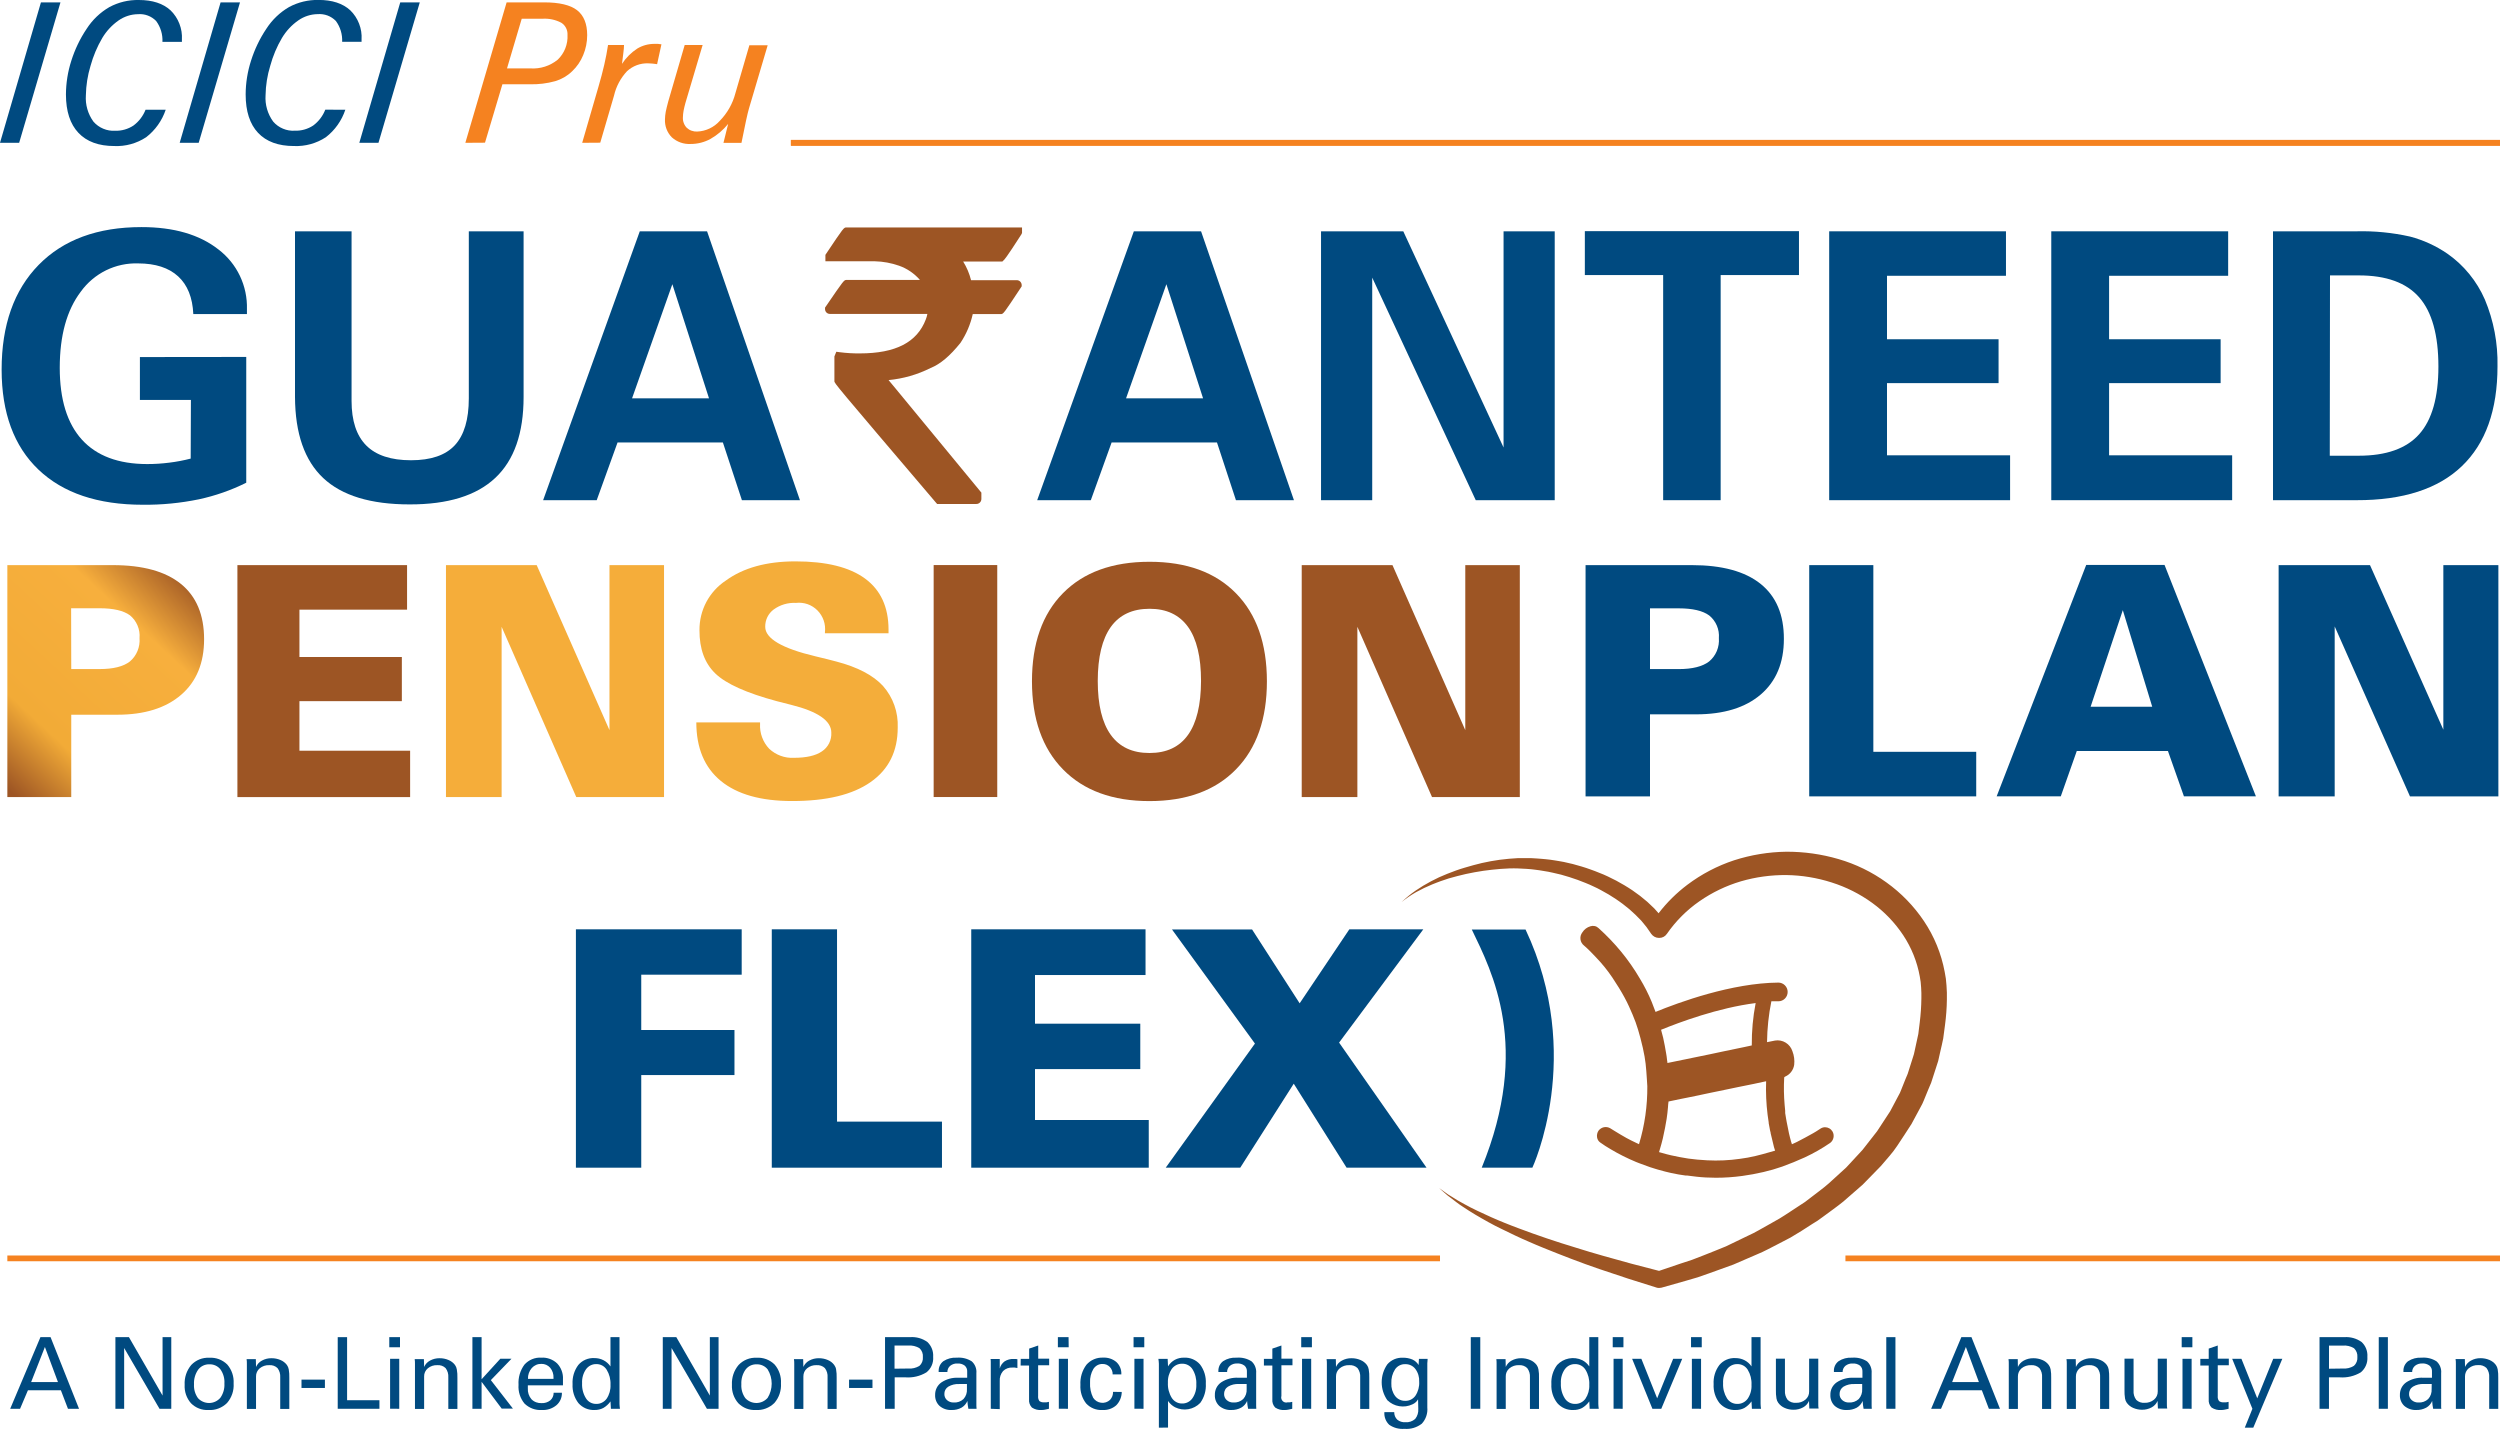 <svg width="80" height="46" viewBox="0 0 80 46" fill="none" xmlns="http://www.w3.org/2000/svg">
<g clip-path="url(#clip0_11341_21211)">
<path d="M80 40.176H59.054V40.36H80V40.176Z" fill="#F58220"/>
<path d="M46.08 40.176H0.235V40.36H46.08V40.176Z" fill="#F58220"/>
<path d="M0 4.57L1.31 0.076H1.935L0.613 4.57H0Z" fill="#004A80"/>
<path d="M5.303 3.511C5.185 3.861 4.967 4.168 4.676 4.392C4.374 4.59 4.017 4.689 3.657 4.673C3.158 4.673 2.775 4.532 2.51 4.251C2.244 3.97 2.111 3.561 2.11 3.024C2.112 2.656 2.17 2.291 2.283 1.941C2.397 1.58 2.561 1.237 2.772 0.923C2.956 0.636 3.206 0.397 3.5 0.227C3.789 0.072 4.113 -0.007 4.441 -0C4.88 -0 5.22 0.111 5.46 0.333C5.583 0.453 5.679 0.599 5.741 0.76C5.804 0.921 5.831 1.094 5.821 1.267V1.34H5.198C5.21 1.1 5.138 0.864 4.996 0.671C4.921 0.595 4.831 0.535 4.731 0.498C4.631 0.46 4.524 0.445 4.417 0.454C4.195 0.456 3.979 0.526 3.796 0.653C3.585 0.801 3.406 0.992 3.273 1.215C3.109 1.494 2.983 1.794 2.897 2.107C2.804 2.412 2.754 2.729 2.748 3.049C2.727 3.35 2.813 3.649 2.99 3.892C3.076 3.991 3.184 4.069 3.305 4.119C3.425 4.17 3.556 4.192 3.686 4.184C3.893 4.19 4.096 4.132 4.27 4.018C4.444 3.889 4.578 3.714 4.658 3.511H5.303Z" fill="#004A80"/>
<path d="M5.75 4.57L7.059 0.076H7.68L6.358 4.57H5.75Z" fill="#004A80"/>
<path d="M11.051 3.511C10.934 3.861 10.717 4.168 10.426 4.392C10.123 4.59 9.767 4.688 9.407 4.673C8.905 4.673 8.523 4.532 8.258 4.251C7.994 3.97 7.861 3.561 7.861 3.022C7.862 2.654 7.921 2.289 8.034 1.939C8.148 1.578 8.312 1.235 8.523 0.921C8.707 0.635 8.956 0.396 9.249 0.226C9.539 0.07 9.864 -0.008 10.192 -0.002C10.63 -0.002 10.969 0.109 11.21 0.331C11.333 0.451 11.429 0.597 11.491 0.758C11.554 0.92 11.581 1.093 11.57 1.265V1.338H10.949C10.96 1.099 10.889 0.862 10.747 0.67C10.672 0.593 10.581 0.534 10.481 0.496C10.381 0.459 10.273 0.444 10.167 0.452C9.945 0.455 9.729 0.524 9.547 0.652C9.335 0.799 9.157 0.991 9.024 1.213C8.859 1.492 8.733 1.792 8.648 2.105C8.554 2.411 8.503 2.728 8.498 3.048C8.477 3.349 8.564 3.647 8.741 3.89C8.827 3.99 8.935 4.068 9.056 4.118C9.176 4.169 9.307 4.191 9.437 4.182C9.644 4.189 9.848 4.131 10.022 4.017C10.196 3.888 10.33 3.712 10.409 3.51L11.051 3.511Z" fill="#004A80"/>
<path d="M11.498 4.57L12.808 0.076H13.433L12.111 4.57H11.498Z" fill="#004A80"/>
<path d="M14.891 4.57L16.212 0.076H17.413C17.898 0.076 18.249 0.159 18.466 0.326C18.681 0.494 18.79 0.76 18.79 1.125C18.79 1.344 18.747 1.562 18.662 1.764C18.582 1.96 18.461 2.137 18.307 2.282C18.154 2.43 17.967 2.538 17.764 2.598C17.503 2.67 17.232 2.703 16.961 2.697H16.077L15.52 4.566L14.891 4.57ZM16.224 2.189H16.973C17.289 2.21 17.602 2.11 17.848 1.909C17.954 1.807 18.036 1.684 18.09 1.547C18.144 1.41 18.168 1.263 18.16 1.116C18.164 1.04 18.148 0.963 18.113 0.895C18.078 0.826 18.025 0.768 17.96 0.727C17.773 0.629 17.562 0.585 17.351 0.6H16.695L16.224 2.189Z" fill="#F58220"/>
<path d="M18.63 4.57L19.155 2.761C19.225 2.52 19.286 2.291 19.336 2.074C19.386 1.857 19.426 1.646 19.457 1.441H19.969C19.969 1.515 19.958 1.601 19.947 1.697C19.936 1.792 19.922 1.907 19.904 2.043C20.031 1.849 20.196 1.683 20.39 1.556C20.558 1.454 20.75 1.402 20.947 1.404H21.054C21.091 1.407 21.129 1.412 21.166 1.418L21.027 2.055L20.991 2.048C20.909 2.036 20.826 2.029 20.743 2.027C20.493 2.017 20.25 2.108 20.065 2.278C19.86 2.497 19.715 2.768 19.648 3.062L19.208 4.566L18.63 4.57Z" fill="#F58220"/>
<path d="M22.484 1.441L21.934 3.293C21.909 3.384 21.888 3.47 21.874 3.547C21.861 3.616 21.854 3.686 21.853 3.756C21.849 3.817 21.858 3.878 21.88 3.935C21.901 3.993 21.933 4.045 21.976 4.089C22.021 4.131 22.073 4.163 22.131 4.183C22.189 4.204 22.25 4.213 22.311 4.21C22.448 4.204 22.582 4.171 22.706 4.112C22.829 4.054 22.94 3.971 23.032 3.868C23.273 3.622 23.446 3.317 23.533 2.982L23.98 1.448H24.566L23.968 3.468C23.945 3.541 23.915 3.67 23.874 3.856C23.834 4.041 23.785 4.277 23.727 4.571H23.151L23.301 3.965C23.143 4.16 22.95 4.324 22.733 4.447C22.538 4.553 22.32 4.608 22.099 4.607C21.88 4.619 21.664 4.543 21.499 4.395C21.424 4.319 21.366 4.229 21.328 4.129C21.29 4.029 21.274 3.922 21.279 3.815C21.281 3.735 21.289 3.655 21.304 3.576C21.323 3.485 21.349 3.374 21.385 3.243L21.91 1.441H22.484Z" fill="#F58220"/>
<path d="M80.002 4.478H25.309V4.662H80.002V4.478Z" fill="#F58220"/>
<path d="M50.738 25.484V18.084H54.138C55.105 18.084 55.838 18.283 56.338 18.683C56.837 19.083 57.086 19.671 57.084 20.447C57.084 21.209 56.837 21.8 56.345 22.223C55.852 22.645 55.164 22.857 54.283 22.859H52.8V25.484H50.738ZM52.8 21.411H53.715C54.155 21.411 54.479 21.329 54.689 21.169C54.798 21.079 54.883 20.964 54.938 20.834C54.992 20.703 55.015 20.562 55.004 20.421C55.015 20.283 54.993 20.145 54.939 20.019C54.885 19.892 54.801 19.781 54.695 19.695C54.489 19.543 54.162 19.467 53.72 19.467H52.8V21.411Z" fill="#004A80"/>
<path d="M57.895 25.484V18.084H59.947V24.058H63.239V25.484H57.895Z" fill="#004A80"/>
<path d="M63.893 25.483L66.759 18.077H69.265L72.189 25.483H69.886L69.374 24.032H66.457L65.945 25.483H63.893ZM68.871 22.615L67.93 19.525L66.9 22.615H68.871Z" fill="#004A80"/>
<path d="M72.916 25.484V18.084H75.84L78.187 23.35V18.084H79.948V25.484H77.119L74.71 20.046V25.484H72.916Z" fill="#004A80"/>
<path d="M0.235 25.507V18.084H3.607C4.57 18.084 5.297 18.285 5.79 18.686C6.283 19.086 6.53 19.676 6.531 20.455C6.531 21.217 6.286 21.811 5.797 22.233C5.308 22.656 4.626 22.871 3.752 22.871H2.28V25.507H0.235ZM2.28 21.41H3.188C3.623 21.41 3.946 21.33 4.154 21.169C4.262 21.078 4.346 20.962 4.4 20.832C4.454 20.701 4.476 20.56 4.465 20.419C4.477 20.282 4.455 20.143 4.401 20.017C4.348 19.89 4.265 19.778 4.159 19.691C3.954 19.54 3.629 19.464 3.184 19.464H2.276L2.28 21.41Z" fill="url(#paint0_linear_11341_21211)"/>
<path d="M7.597 25.507V18.084H13.026V19.509H9.582V21.024H12.859V22.437H9.582V24.023H13.124V25.507H7.597Z" fill="url(#paint1_linear_11341_21211)"/>
<path d="M14.271 25.507V18.084H17.174L19.503 23.364V18.084H21.249V25.507H18.441L16.052 20.058V25.507H14.271Z" fill="url(#paint2_linear_11341_21211)"/>
<path d="M24.322 23.117V23.168C24.314 23.313 24.336 23.458 24.387 23.594C24.437 23.73 24.514 23.855 24.614 23.96C24.72 24.059 24.844 24.136 24.98 24.186C25.116 24.236 25.261 24.258 25.405 24.25C25.8 24.25 26.101 24.182 26.3 24.045C26.398 23.981 26.478 23.891 26.531 23.786C26.584 23.68 26.608 23.562 26.602 23.444C26.602 23.065 26.173 22.768 25.314 22.554L24.856 22.437C23.887 22.176 23.231 21.881 22.891 21.552C22.55 21.224 22.381 20.763 22.383 20.169C22.38 19.854 22.455 19.543 22.602 19.265C22.75 18.988 22.963 18.752 23.225 18.579C23.787 18.169 24.53 17.964 25.452 17.964C26.438 17.964 27.18 18.147 27.68 18.513C28.179 18.879 28.43 19.421 28.433 20.138V20.265H26.398V20.229C26.413 20.103 26.399 19.974 26.358 19.854C26.316 19.734 26.248 19.624 26.159 19.534C26.07 19.444 25.962 19.375 25.842 19.333C25.723 19.292 25.596 19.278 25.47 19.293C25.215 19.279 24.963 19.354 24.756 19.505C24.671 19.568 24.602 19.652 24.555 19.748C24.508 19.845 24.485 19.951 24.487 20.058C24.487 20.433 25.024 20.748 26.098 21.003C26.384 21.071 26.608 21.127 26.766 21.17C27.441 21.347 27.937 21.606 28.253 21.947C28.578 22.313 28.748 22.793 28.727 23.284C28.727 24.042 28.438 24.623 27.859 25.027C27.281 25.432 26.443 25.634 25.345 25.633C24.347 25.633 23.588 25.418 23.066 24.989C22.544 24.56 22.283 23.936 22.282 23.117H24.322Z" fill="url(#paint3_linear_11341_21211)"/>
<path d="M41.655 25.507V18.084H44.559L46.889 23.364V18.084H48.634V25.507H45.825L43.436 20.058V25.507H41.655Z" fill="url(#paint4_linear_11341_21211)"/>
<path d="M29.877 25.505V18.082H31.912V25.505H29.877Z" fill="url(#paint5_linear_11341_21211)"/>
<path d="M33.023 21.801C33.023 20.593 33.353 19.654 34.013 18.984C34.673 18.313 35.597 17.977 36.784 17.977C37.968 17.977 38.89 18.312 39.55 18.984C40.21 19.655 40.54 20.594 40.541 21.801C40.541 23.006 40.211 23.946 39.55 24.621C38.889 25.297 37.967 25.634 36.784 25.635C35.6 25.635 34.678 25.297 34.016 24.621C33.354 23.945 33.023 23.005 33.023 21.801ZM35.128 21.791C35.128 22.555 35.268 23.131 35.546 23.517C35.825 23.904 36.237 24.097 36.785 24.096C37.331 24.096 37.741 23.903 38.016 23.517C38.291 23.132 38.43 22.556 38.433 21.791C38.433 21.023 38.294 20.446 38.016 20.059C37.737 19.673 37.327 19.48 36.785 19.481C36.237 19.481 35.824 19.675 35.546 20.062C35.269 20.45 35.129 21.026 35.128 21.791Z" fill="url(#paint6_linear_11341_21211)"/>
<path d="M7.88 11.422V15.447C7.398 15.687 6.889 15.865 6.364 15.978C5.774 16.099 5.174 16.158 4.572 16.152C3.13 16.152 2.016 15.777 1.231 15.028C0.446 14.279 0.053 13.213 0.052 11.829C0.052 10.402 0.447 9.285 1.236 8.478C2.026 7.671 3.123 7.267 4.528 7.267C5.563 7.267 6.385 7.506 6.993 7.985C7.284 8.207 7.519 8.496 7.677 8.828C7.835 9.16 7.912 9.525 7.902 9.894V10.051H6.186C6.162 9.521 6 9.118 5.7 8.843C5.4 8.568 4.974 8.43 4.422 8.429C4.066 8.417 3.713 8.493 3.393 8.65C3.073 8.808 2.795 9.042 2.586 9.332C2.136 9.925 1.912 10.738 1.912 11.77C1.912 12.781 2.148 13.547 2.62 14.068C3.093 14.588 3.789 14.849 4.709 14.85C4.945 14.85 5.182 14.835 5.417 14.805C5.648 14.777 5.877 14.733 6.102 14.675L6.109 12.797H4.477V11.426L7.88 11.422Z" fill="#004A80"/>
<path d="M9.44 7.402H11.25V12.828C11.25 13.465 11.407 13.941 11.721 14.256C12.034 14.57 12.512 14.728 13.152 14.728C13.788 14.728 14.256 14.569 14.554 14.248C14.852 13.926 15.002 13.426 15.002 12.746V7.402H16.755V12.703C16.755 13.862 16.453 14.725 15.85 15.292C15.247 15.86 14.333 16.143 13.109 16.141C11.863 16.141 10.942 15.86 10.344 15.298C9.746 14.736 9.445 13.871 9.44 12.703V7.402Z" fill="#004A80"/>
<path d="M17.38 16.006L20.473 7.402H22.626L25.598 16.006H23.741L23.132 14.158H19.762L19.095 16.006H17.38ZM20.226 12.746H22.688L21.515 9.094L20.226 12.746Z" fill="#004A80"/>
<path d="M33.19 16.006L36.283 7.402H38.434L41.406 16.006H39.55L38.943 14.158H35.572L34.906 16.006H33.19ZM36.034 12.746H38.498L37.324 9.094L36.034 12.746Z" fill="#004A80"/>
<path d="M42.273 16.006V7.402H44.905L48.114 14.32V7.402H49.751V16.006H47.224L43.911 8.884V16.006H42.273Z" fill="#004A80"/>
<path d="M53.221 16.006V8.802H50.715V7.397H57.567V8.802H55.061V16.006H53.221Z" fill="#004A80"/>
<path d="M58.534 16.006V7.402H64.191V8.825H60.384V10.856H63.954V12.26H60.384V14.57H64.323V16.006H58.534Z" fill="#004A80"/>
<path d="M65.641 16.006V7.402H71.301V8.825H67.491V10.856H71.06V12.26H67.491V14.57H71.429V16.006H65.641Z" fill="#004A80"/>
<path d="M72.736 16.006V7.402H75.404C75.981 7.387 76.557 7.444 77.12 7.57C77.548 7.682 77.953 7.868 78.318 8.119C78.844 8.487 79.258 8.995 79.516 9.586C79.798 10.26 79.935 10.987 79.92 11.719C79.92 13.124 79.539 14.19 78.778 14.919C78.017 15.647 76.895 16.009 75.411 16.006H72.736ZM74.553 14.583H75.479C76.359 14.583 77.004 14.354 77.414 13.895C77.824 13.436 78.029 12.714 78.029 11.73C78.029 10.723 77.824 9.984 77.414 9.515C77.004 9.046 76.359 8.812 75.479 8.813H74.56L74.553 14.583Z" fill="#004A80"/>
<path d="M32.109 8.336C32.139 8.311 32.189 8.27 32.684 7.5L32.705 7.454V7.278H27.089C27 7.278 27 7.278 26.436 8.121L26.413 8.155V8.361H27.995C28.258 8.367 28.518 8.415 28.767 8.502C29.026 8.592 29.257 8.75 29.438 8.958H27.089C27.007 8.958 27.007 8.958 26.425 9.809L26.401 9.844V9.887C26.401 9.908 26.404 9.928 26.412 9.948C26.42 9.967 26.431 9.985 26.446 10C26.461 10.015 26.479 10.027 26.498 10.034C26.517 10.042 26.538 10.046 26.559 10.045H29.676C29.666 10.104 29.649 10.162 29.627 10.218C29.349 10.953 28.662 11.309 27.514 11.309C27.297 11.311 27.08 11.298 26.865 11.27L26.762 11.256L26.701 11.406V12.197C26.701 12.266 26.701 12.266 29.947 16.08L29.988 16.127H31.241C31.262 16.128 31.283 16.124 31.302 16.116C31.322 16.109 31.34 16.097 31.355 16.082C31.371 16.067 31.383 16.05 31.391 16.03C31.399 16.011 31.404 15.989 31.404 15.968V15.764L28.661 12.436C28.556 12.313 28.484 12.225 28.434 12.163C28.901 12.118 29.357 11.988 29.777 11.777C30.087 11.653 30.397 11.394 30.737 10.969C30.922 10.69 31.055 10.379 31.128 10.051H32.024C32.107 10.051 32.107 10.051 32.672 9.197L32.694 9.163V9.122C32.694 9.084 32.679 9.047 32.654 9.018C32.628 8.989 32.593 8.971 32.555 8.967H31.074C31.021 8.756 30.936 8.554 30.822 8.37H32.075L32.109 8.336Z" fill="url(#paint7_linear_11341_21211)"/>
<path d="M44.851 28.866C44.989 28.733 45.138 28.611 45.296 28.502C45.455 28.392 45.62 28.293 45.79 28.203C45.875 28.158 45.963 28.117 46.049 28.074L46.315 27.961C46.496 27.89 46.677 27.821 46.862 27.768C47.047 27.714 47.234 27.659 47.419 27.617C47.604 27.575 47.799 27.539 47.991 27.513C48.184 27.488 48.38 27.47 48.575 27.46H48.653H48.867C48.96 27.46 49.06 27.46 49.161 27.47C49.261 27.48 49.36 27.481 49.457 27.494C49.555 27.506 49.652 27.513 49.748 27.532C49.844 27.55 49.943 27.561 50.039 27.582L50.327 27.648C50.518 27.7 50.708 27.753 50.894 27.822C50.987 27.852 51.078 27.891 51.172 27.928L51.312 27.984L51.451 28.047C51.632 28.131 51.809 28.225 51.98 28.328C52.065 28.381 52.153 28.432 52.235 28.489C52.317 28.547 52.399 28.605 52.48 28.666L52.716 28.86L52.939 29.072L53.078 29.228V29.22C53.342 28.877 53.651 28.572 53.996 28.312C54.449 27.971 54.955 27.706 55.492 27.529C56.033 27.355 56.596 27.263 57.163 27.255C57.728 27.253 58.291 27.332 58.834 27.491C59.382 27.65 59.9 27.902 60.365 28.237C60.836 28.574 61.244 28.994 61.568 29.477C61.896 29.966 62.121 30.518 62.23 31.099C62.261 31.244 62.28 31.39 62.288 31.537L62.3 31.759V31.815V31.842V31.886V31.987C62.297 32.26 62.276 32.532 62.24 32.803L62.183 33.231C62.155 33.372 62.122 33.512 62.091 33.644L62.045 33.849L62.022 33.952L61.99 34.051L61.86 34.453L61.795 34.653L61.713 34.845L61.557 35.226L61.515 35.321L61.466 35.414L61.367 35.598L61.168 35.967C61.021 36.203 60.862 36.433 60.709 36.669C60.556 36.905 60.361 37.102 60.185 37.316L59.608 37.907L58.987 38.449C58.774 38.622 58.548 38.778 58.33 38.941C58.274 38.981 58.22 39.023 58.164 39.061L57.99 39.169L57.648 39.389C57.531 39.459 57.418 39.529 57.298 39.601L56.938 39.789C56.695 39.91 56.46 40.046 56.209 40.146L55.466 40.467C55.214 40.561 54.959 40.65 54.707 40.741L54.327 40.874L53.94 40.987L53.167 41.206C53.146 41.211 53.124 41.214 53.102 41.214H53.077C53.058 41.214 53.038 41.212 53.02 41.206C52.407 41.018 51.795 40.821 51.188 40.612C50.883 40.508 50.581 40.398 50.28 40.283C49.979 40.168 49.681 40.05 49.383 39.929C49.234 39.867 49.084 39.807 48.938 39.741C48.792 39.675 48.643 39.615 48.498 39.543C48.353 39.471 48.206 39.403 48.062 39.332C47.919 39.262 47.774 39.192 47.633 39.111C47.493 39.029 47.355 38.959 47.216 38.872C47.077 38.785 46.938 38.706 46.807 38.613C46.741 38.567 46.667 38.523 46.608 38.473L46.415 38.325L46.319 38.252L46.229 38.174L46.047 38.014L46.243 38.154L46.339 38.223L46.442 38.286L46.645 38.412C46.713 38.453 46.784 38.49 46.854 38.529C46.993 38.608 47.132 38.676 47.279 38.747C47.425 38.817 47.568 38.88 47.712 38.947C47.855 39.015 48.005 39.071 48.151 39.133C48.298 39.195 48.448 39.248 48.597 39.306C48.746 39.363 48.895 39.415 49.044 39.47C49.193 39.525 49.344 39.575 49.495 39.627C49.796 39.728 50.099 39.827 50.404 39.918C50.556 39.964 50.709 40.011 50.862 40.059L51.32 40.192C51.906 40.361 52.496 40.518 53.09 40.668L53.774 40.436L54.146 40.314L54.508 40.174C54.75 40.077 54.993 39.983 55.232 39.883L55.928 39.547C56.166 39.443 56.385 39.304 56.612 39.181L56.949 38.99C57.061 38.926 57.166 38.849 57.274 38.782L57.597 38.57L57.759 38.464C57.81 38.428 57.861 38.387 57.911 38.348C58.112 38.189 58.328 38.039 58.516 37.873L59.081 37.358L59.601 36.796L60.069 36.197C60.208 35.984 60.347 35.776 60.486 35.56L60.663 35.226L60.752 35.058L60.797 34.974L60.833 34.887L60.972 34.539L61.046 34.363L61.103 34.183L61.217 33.824L61.245 33.734L61.266 33.641L61.306 33.456C61.331 33.334 61.36 33.21 61.386 33.088L61.431 32.724C61.463 32.467 61.481 32.208 61.484 31.949V31.848V31.82V31.776L61.476 31.599C61.471 31.481 61.456 31.363 61.433 31.247C61.348 30.776 61.168 30.328 60.905 29.93C60.638 29.527 60.301 29.176 59.911 28.893C59.516 28.606 59.078 28.386 58.614 28.239C58.146 28.089 57.659 28.009 57.169 28.002C56.675 27.997 56.184 28.064 55.71 28.202C55.237 28.342 54.79 28.557 54.384 28.839C53.978 29.12 53.625 29.473 53.343 29.88L53.334 29.891C53.307 29.93 53.272 29.961 53.23 29.982C53.188 30.003 53.142 30.014 53.095 30.013H53.084C53.036 30.013 52.988 30 52.946 29.978C52.903 29.955 52.867 29.922 52.839 29.883L52.69 29.668L52.523 29.464L52.338 29.276L52.14 29.095C52.072 29.037 52.001 28.983 51.928 28.926C51.856 28.87 51.781 28.822 51.707 28.769C51.555 28.667 51.398 28.573 51.236 28.488L51.115 28.424L50.992 28.366C50.908 28.328 50.826 28.287 50.739 28.255C50.57 28.183 50.396 28.124 50.22 28.067C50.045 28.009 49.867 27.964 49.686 27.926C49.596 27.902 49.505 27.89 49.407 27.873C49.31 27.856 49.225 27.842 49.136 27.832C48.962 27.807 48.756 27.797 48.579 27.79C48.402 27.783 48.207 27.79 48.022 27.805C47.837 27.821 47.649 27.839 47.465 27.866C47.281 27.893 47.095 27.928 46.908 27.968C46.722 28.009 46.544 28.058 46.362 28.109L46.095 28.199C46.008 28.234 45.917 28.263 45.831 28.301C45.655 28.373 45.484 28.455 45.318 28.547C45.154 28.64 44.998 28.747 44.851 28.866Z" fill="url(#paint8_linear_11341_21211)"/>
<path d="M58.642 36.211C58.617 36.169 58.582 36.133 58.539 36.108C58.497 36.084 58.449 36.071 58.4 36.071C58.35 36.072 58.302 36.086 58.26 36.113L58.206 36.148C58.145 36.188 58.085 36.227 58.022 36.262C57.857 36.356 57.685 36.447 57.5 36.543C57.452 36.568 57.401 36.591 57.349 36.613H57.339C57.339 36.592 57.326 36.57 57.319 36.547C57.293 36.452 57.268 36.362 57.247 36.266C57.221 36.144 57.197 36.02 57.173 35.897L57.154 35.791C57.142 35.73 57.133 35.669 57.126 35.619V35.603C57.126 35.585 57.126 35.567 57.126 35.548C57.116 35.474 57.111 35.408 57.108 35.353C57.083 35.066 57.078 34.778 57.094 34.491C57.094 34.468 57.094 34.466 57.127 34.45C57.203 34.417 57.269 34.365 57.319 34.299C57.369 34.233 57.402 34.156 57.414 34.074C57.431 33.926 57.411 33.777 57.357 33.638C57.32 33.524 57.244 33.426 57.141 33.364C57.039 33.301 56.918 33.278 56.8 33.298C56.744 33.307 56.69 33.318 56.636 33.331L56.545 33.349C56.55 32.91 56.596 32.472 56.684 32.041C56.76 32.041 56.835 32.041 56.909 32.041C56.987 32.041 57.063 32.01 57.118 31.954C57.174 31.898 57.205 31.822 57.205 31.742C57.205 31.663 57.174 31.587 57.118 31.531C57.063 31.475 56.987 31.443 56.909 31.443C55.418 31.454 53.725 32.075 52.977 32.381C52.938 32.276 52.896 32.169 52.855 32.062C52.748 31.804 52.621 31.554 52.476 31.315C52.298 31.011 52.097 30.722 51.873 30.45C51.652 30.182 51.411 29.931 51.153 29.699C51.12 29.667 51.078 29.644 51.032 29.634C50.987 29.624 50.94 29.626 50.896 29.64C50.787 29.67 50.694 29.741 50.634 29.838C50.61 29.869 50.593 29.905 50.582 29.943C50.572 29.981 50.57 30.021 50.575 30.06C50.58 30.099 50.593 30.137 50.613 30.171C50.632 30.205 50.659 30.235 50.69 30.259C50.829 30.377 50.953 30.509 51.075 30.638C51.268 30.838 51.442 31.054 51.597 31.284C51.748 31.511 51.876 31.718 51.984 31.918C52.093 32.117 52.17 32.298 52.243 32.468C52.317 32.638 52.37 32.793 52.419 32.953C52.468 33.113 52.523 33.322 52.571 33.533C52.618 33.744 52.642 33.888 52.66 34.04C52.678 34.192 52.688 34.362 52.699 34.519L52.714 34.758C52.719 35.387 52.63 36.013 52.448 36.614L52.365 36.575C52.253 36.522 52.147 36.471 52.044 36.414C51.916 36.343 51.788 36.265 51.664 36.189L51.525 36.103C51.464 36.069 51.393 36.057 51.325 36.071C51.257 36.086 51.196 36.124 51.153 36.181C51.111 36.243 51.094 36.32 51.106 36.395C51.111 36.428 51.122 36.459 51.139 36.487C51.156 36.515 51.178 36.539 51.205 36.558C51.312 36.636 51.425 36.707 51.536 36.772C51.798 36.928 52.071 37.065 52.352 37.182L52.448 37.22L52.743 37.328C52.753 37.333 52.763 37.336 52.774 37.339L52.8 37.349L52.881 37.374C52.91 37.384 52.938 37.394 52.966 37.401L52.99 37.408L53.056 37.428L53.096 37.439C53.221 37.474 53.35 37.509 53.481 37.537C53.637 37.571 53.792 37.598 53.939 37.617H53.988C54.183 37.643 54.385 37.669 54.585 37.679C54.694 37.679 54.802 37.688 54.908 37.688C55.191 37.688 55.474 37.668 55.755 37.63C55.979 37.599 56.204 37.558 56.426 37.506C56.63 37.459 56.833 37.401 57.031 37.331C57.275 37.242 57.518 37.144 57.754 37.036C58.037 36.904 58.309 36.749 58.567 36.572C58.62 36.532 58.657 36.472 58.671 36.406C58.685 36.34 58.675 36.271 58.642 36.211ZM53.089 36.869L53.118 36.77C53.15 36.661 53.183 36.546 53.21 36.431C53.265 36.181 53.304 35.988 53.332 35.806C53.352 35.682 53.364 35.556 53.375 35.435C53.375 35.369 53.388 35.303 53.393 35.248C53.52 35.22 53.647 35.194 53.775 35.168L54.021 35.119L54.354 35.051L54.539 35.011L54.748 34.967C54.83 34.949 54.914 34.933 54.996 34.916L55.367 34.839L55.596 34.791L55.819 34.746L56.129 34.683L56.407 34.623L56.516 34.6C56.503 34.958 56.519 35.317 56.563 35.672C56.563 35.693 56.57 35.723 56.575 35.756L56.598 35.916V35.939L56.618 36.046C56.625 36.085 56.632 36.126 56.64 36.165L56.661 36.251C56.66 36.255 56.66 36.26 56.661 36.265C56.696 36.414 56.732 36.561 56.768 36.71C56.778 36.748 56.789 36.785 56.803 36.821L56.618 36.873C56.478 36.914 56.325 36.956 56.178 36.991C56.014 37.03 55.848 37.061 55.681 37.082C55.333 37.132 54.982 37.148 54.631 37.13C54.408 37.119 54.213 37.1 54.024 37.074C53.835 37.047 53.637 37.005 53.467 36.968C53.374 36.947 53.279 36.921 53.189 36.895L53.083 36.866L53.089 36.869ZM56.057 33.454L55.806 33.508L55.367 33.599L55.146 33.645L54.94 33.689L54.724 33.735L53.357 34.016C53.357 33.994 53.357 33.973 53.35 33.952C53.347 33.902 53.341 33.852 53.332 33.803L53.318 33.717C53.289 33.55 53.26 33.377 53.221 33.207C53.201 33.124 53.179 33.039 53.154 32.953C53.732 32.717 54.974 32.251 56.181 32.098C56.094 32.544 56.053 32.999 56.057 33.454Z" fill="url(#paint9_linear_11341_21211)"/>
<path d="M47.098 29.746C47.751 31.103 48.997 33.496 47.415 37.366H49.036C49.036 37.366 50.716 33.776 48.818 29.746H47.098Z" fill="#004A80"/>
<path d="M18.429 37.366V29.738H23.734V31.19H20.52V32.96H23.503V34.402H20.52V37.366H18.429Z" fill="#004A80"/>
<path d="M24.697 37.366V29.738H26.785V35.892H30.143V37.366H24.697Z" fill="#004A80"/>
<path d="M31.08 37.366V29.738H36.657V31.201H33.12V32.758H36.489V34.211H33.12V35.84H36.76V37.366H31.08Z" fill="#004A80"/>
<path d="M37.303 37.366L40.158 33.394L37.503 29.742H40.066L41.589 32.106L43.179 29.738H45.546L42.851 33.363L45.649 37.366H43.091L41.4 34.678L39.688 37.366H37.303Z" fill="#004A80"/>
<path d="M80.002 4.478H25.309V4.662H80.002V4.478Z" fill="#F58220"/>
<path d="M0.642 45.081H0.326L1.294 42.789H1.618L2.529 45.081H2.175L1.948 44.488H0.894L0.642 45.081ZM1.855 44.227L1.437 43.103L0.996 44.227H1.855Z" fill="#004A80"/>
<path d="M3.693 45.081V42.789H4.126L5.202 44.658V42.789H5.481V45.081H5.104L3.973 43.136V45.081H3.693Z" fill="#004A80"/>
<path d="M5.909 44.313C5.896 44.082 5.972 43.855 6.12 43.679C6.194 43.601 6.284 43.54 6.383 43.5C6.483 43.46 6.59 43.442 6.697 43.448C6.802 43.441 6.908 43.457 7.007 43.494C7.106 43.532 7.196 43.589 7.272 43.664C7.416 43.831 7.489 44.048 7.476 44.269C7.483 44.383 7.469 44.496 7.432 44.604C7.396 44.711 7.339 44.81 7.265 44.896C7.187 44.973 7.093 45.033 6.99 45.072C6.888 45.111 6.778 45.127 6.669 45.12C6.566 45.126 6.464 45.109 6.368 45.072C6.272 45.035 6.185 44.977 6.112 44.904C5.969 44.742 5.896 44.529 5.909 44.313ZM6.697 43.658C6.628 43.656 6.559 43.671 6.497 43.701C6.435 43.731 6.381 43.776 6.34 43.831C6.246 43.967 6.199 44.132 6.208 44.297C6.198 44.455 6.243 44.611 6.335 44.74C6.38 44.79 6.436 44.829 6.498 44.856C6.56 44.883 6.627 44.896 6.694 44.896C6.762 44.895 6.828 44.88 6.889 44.852C6.951 44.823 7.006 44.782 7.05 44.731C7.144 44.598 7.191 44.437 7.181 44.274C7.192 44.112 7.147 43.952 7.054 43.82C7.012 43.766 6.957 43.724 6.895 43.696C6.833 43.668 6.765 43.655 6.697 43.658Z" fill="#004A80"/>
<path d="M8.193 43.743C8.231 43.655 8.297 43.583 8.381 43.539C8.475 43.487 8.582 43.461 8.69 43.463C8.788 43.462 8.886 43.482 8.977 43.521C9.057 43.554 9.128 43.609 9.181 43.679C9.211 43.721 9.231 43.769 9.24 43.82C9.255 43.91 9.261 44.001 9.258 44.092V45.085H8.967V44.077C8.975 43.97 8.945 43.864 8.88 43.779C8.845 43.745 8.803 43.719 8.757 43.703C8.711 43.687 8.662 43.681 8.613 43.685C8.504 43.68 8.396 43.716 8.311 43.786C8.273 43.818 8.242 43.858 8.222 43.903C8.201 43.948 8.191 43.998 8.193 44.047V45.085H7.9V43.821C7.9 43.762 7.9 43.705 7.9 43.651C7.9 43.598 7.9 43.543 7.891 43.493H8.187L8.193 43.743Z" fill="#004A80"/>
<path d="M9.648 44.415V44.148H10.397V44.415H9.648Z" fill="#004A80"/>
<path d="M10.807 45.081V42.789H11.107V44.807H12.142V45.081H10.807Z" fill="#004A80"/>
<path d="M12.8 43.113H12.457V42.789H12.8V43.113ZM12.483 45.079V43.482H12.776V45.081L12.483 45.079Z" fill="#004A80"/>
<path d="M13.572 43.743C13.61 43.655 13.676 43.583 13.76 43.539C13.854 43.487 13.961 43.461 14.069 43.463C14.167 43.462 14.265 43.482 14.355 43.521C14.436 43.554 14.507 43.609 14.56 43.679C14.59 43.721 14.61 43.769 14.618 43.82C14.634 43.91 14.64 44.001 14.637 44.092V45.085H14.346V44.077C14.354 43.97 14.323 43.864 14.259 43.779C14.224 43.745 14.182 43.719 14.136 43.703C14.09 43.687 14.041 43.681 13.992 43.685C13.883 43.68 13.775 43.716 13.69 43.786C13.652 43.818 13.621 43.858 13.601 43.903C13.58 43.948 13.57 43.998 13.572 44.047V45.085H13.279V43.821C13.279 43.762 13.279 43.705 13.279 43.651C13.279 43.598 13.279 43.543 13.27 43.493H13.565L13.572 43.743Z" fill="#004A80"/>
<path d="M15.411 45.081H15.117V42.789H15.411V44.136L16.01 43.48H16.367L15.707 44.164L16.413 45.075H16.054L15.411 44.218V45.081Z" fill="#004A80"/>
<path d="M17.981 44.568C17.983 44.644 17.968 44.719 17.938 44.789C17.907 44.858 17.862 44.919 17.804 44.968C17.674 45.075 17.509 45.129 17.342 45.12C17.24 45.127 17.138 45.112 17.042 45.077C16.946 45.041 16.859 44.986 16.785 44.915C16.646 44.747 16.577 44.531 16.593 44.313C16.578 44.082 16.645 43.853 16.782 43.668C16.85 43.592 16.934 43.533 17.027 43.494C17.121 43.455 17.222 43.438 17.323 43.445C17.415 43.439 17.508 43.453 17.595 43.485C17.682 43.517 17.762 43.566 17.829 43.63C17.893 43.697 17.942 43.776 17.974 43.864C18.006 43.95 18.02 44.043 18.015 44.136C18.015 44.188 18.015 44.227 18.015 44.254C18.015 44.28 18.015 44.307 18.015 44.33H16.891V44.425C16.882 44.553 16.924 44.679 17.007 44.776C17.049 44.819 17.1 44.852 17.157 44.873C17.213 44.894 17.273 44.903 17.332 44.9C17.433 44.905 17.532 44.873 17.611 44.81C17.645 44.78 17.672 44.742 17.69 44.701C17.708 44.659 17.717 44.614 17.717 44.568H17.981ZM16.897 44.123H17.712V44.088C17.718 43.971 17.679 43.856 17.604 43.766C17.569 43.727 17.526 43.695 17.478 43.674C17.43 43.653 17.378 43.643 17.325 43.644C17.268 43.642 17.21 43.653 17.157 43.676C17.104 43.699 17.057 43.733 17.018 43.776C16.934 43.872 16.89 43.996 16.895 44.123H16.897Z" fill="#004A80"/>
<path d="M19.549 45.081L19.536 44.845C19.475 44.931 19.396 45.003 19.305 45.056C19.219 45.1 19.123 45.122 19.026 45.12C18.93 45.124 18.833 45.107 18.743 45.069C18.654 45.031 18.574 44.973 18.51 44.9C18.377 44.727 18.31 44.512 18.322 44.294C18.309 44.074 18.374 43.856 18.506 43.679C18.569 43.605 18.647 43.547 18.736 43.509C18.824 43.471 18.921 43.453 19.017 43.459C19.119 43.457 19.219 43.48 19.31 43.526C19.401 43.572 19.477 43.641 19.535 43.725V42.789H19.824V44.762C19.824 44.818 19.824 44.871 19.824 44.923C19.824 44.975 19.832 45.029 19.838 45.081H19.549ZM18.627 44.263C18.618 44.433 18.661 44.602 18.751 44.746C18.786 44.802 18.834 44.848 18.891 44.879C18.948 44.91 19.013 44.926 19.078 44.925C19.142 44.927 19.206 44.913 19.264 44.884C19.322 44.855 19.372 44.813 19.411 44.761C19.5 44.629 19.544 44.472 19.536 44.312C19.544 44.142 19.501 43.974 19.412 43.829C19.377 43.774 19.329 43.728 19.272 43.697C19.214 43.666 19.15 43.65 19.085 43.651C19.02 43.649 18.956 43.663 18.898 43.692C18.84 43.721 18.79 43.764 18.752 43.817C18.662 43.947 18.618 44.105 18.627 44.263Z" fill="#004A80"/>
<path d="M21.209 45.081V42.789H21.642L22.715 44.658V42.789H22.994V45.081H22.621L21.49 43.136V45.081H21.209Z" fill="#004A80"/>
<path d="M23.422 44.313C23.41 44.082 23.486 43.855 23.635 43.679C23.709 43.601 23.799 43.54 23.898 43.5C23.998 43.46 24.105 43.442 24.212 43.448C24.317 43.441 24.423 43.457 24.522 43.494C24.621 43.532 24.711 43.589 24.787 43.664C24.931 43.831 25.005 44.048 24.991 44.269C24.998 44.383 24.983 44.496 24.947 44.604C24.911 44.711 24.854 44.81 24.78 44.896C24.701 44.973 24.608 45.033 24.505 45.072C24.403 45.111 24.293 45.127 24.184 45.12C24.081 45.126 23.979 45.109 23.883 45.072C23.787 45.035 23.7 44.977 23.627 44.904C23.484 44.742 23.41 44.529 23.422 44.313ZM24.212 43.658C24.143 43.656 24.074 43.67 24.012 43.7C23.95 43.73 23.896 43.775 23.855 43.831C23.761 43.967 23.714 44.132 23.723 44.297C23.713 44.455 23.758 44.612 23.85 44.74C23.895 44.79 23.951 44.829 24.013 44.856C24.075 44.883 24.142 44.896 24.209 44.896C24.277 44.895 24.343 44.88 24.404 44.852C24.466 44.823 24.52 44.782 24.565 44.731C24.649 44.595 24.694 44.437 24.694 44.276C24.694 44.115 24.649 43.957 24.565 43.82C24.523 43.767 24.469 43.725 24.407 43.697C24.346 43.669 24.279 43.656 24.212 43.658Z" fill="#004A80"/>
<path d="M25.708 43.742C25.746 43.655 25.812 43.584 25.895 43.539C25.99 43.487 26.096 43.461 26.204 43.463C26.303 43.462 26.401 43.482 26.492 43.521C26.573 43.554 26.643 43.609 26.695 43.679C26.726 43.721 26.747 43.769 26.755 43.82C26.77 43.91 26.776 44.001 26.773 44.092V45.085H26.482V44.077C26.491 43.97 26.46 43.864 26.396 43.779C26.361 43.745 26.319 43.719 26.272 43.703C26.226 43.687 26.177 43.681 26.129 43.685C26.019 43.68 25.912 43.716 25.827 43.786C25.788 43.818 25.758 43.858 25.737 43.903C25.717 43.948 25.707 43.998 25.708 44.047V45.085H25.416V43.821C25.416 43.762 25.416 43.705 25.416 43.651C25.416 43.598 25.416 43.543 25.406 43.492H25.701L25.708 43.742Z" fill="#004A80"/>
<path d="M27.17 44.415V44.148H27.919V44.415H27.17Z" fill="#004A80"/>
<path d="M28.321 45.081V42.789H29.119C29.317 42.773 29.514 42.828 29.676 42.944C29.74 43.005 29.79 43.078 29.822 43.161C29.854 43.243 29.867 43.331 29.861 43.419C29.869 43.514 29.853 43.608 29.815 43.695C29.777 43.782 29.719 43.858 29.645 43.916C29.442 44.038 29.207 44.093 28.971 44.075H28.63V45.081H28.321ZM29.063 43.793C29.19 43.804 29.316 43.773 29.424 43.706C29.462 43.671 29.492 43.627 29.511 43.578C29.53 43.53 29.537 43.477 29.532 43.425C29.537 43.373 29.53 43.321 29.511 43.272C29.492 43.223 29.463 43.179 29.425 43.144C29.317 43.077 29.19 43.047 29.063 43.058H28.625V43.798L29.063 43.793Z" fill="#004A80"/>
<path d="M31.25 45.081H30.988C30.972 45.001 30.962 44.92 30.957 44.838V44.83C30.919 44.921 30.852 44.997 30.767 45.046C30.669 45.098 30.56 45.124 30.449 45.12C30.309 45.127 30.171 45.08 30.064 44.988C30.017 44.944 29.98 44.889 29.956 44.829C29.932 44.768 29.921 44.703 29.924 44.639C29.922 44.56 29.939 44.482 29.974 44.412C30.009 44.342 30.061 44.282 30.125 44.237C30.287 44.129 30.478 44.077 30.672 44.088H30.95V43.893C30.953 43.856 30.947 43.82 30.933 43.786C30.919 43.753 30.898 43.723 30.871 43.699C30.803 43.649 30.721 43.626 30.637 43.632C30.554 43.627 30.471 43.654 30.406 43.706C30.377 43.73 30.354 43.761 30.339 43.795C30.323 43.83 30.315 43.867 30.316 43.905H30.037V43.883C30.034 43.821 30.046 43.758 30.072 43.702C30.098 43.645 30.138 43.596 30.188 43.558C30.316 43.475 30.467 43.435 30.619 43.446C30.787 43.432 30.954 43.473 31.096 43.563C31.149 43.61 31.189 43.669 31.215 43.735C31.241 43.801 31.251 43.873 31.244 43.943V44.926C31.244 44.939 31.244 44.96 31.244 44.987C31.244 45.014 31.245 45.047 31.25 45.081ZM30.942 44.289H30.696C30.573 44.282 30.451 44.311 30.345 44.373C30.305 44.398 30.273 44.433 30.25 44.475C30.229 44.516 30.218 44.563 30.22 44.61C30.219 44.647 30.226 44.683 30.241 44.717C30.255 44.75 30.277 44.78 30.304 44.804C30.364 44.856 30.44 44.883 30.519 44.88C30.576 44.884 30.633 44.876 30.687 44.857C30.741 44.838 30.79 44.808 30.832 44.769C30.871 44.726 30.901 44.675 30.92 44.62C30.939 44.564 30.946 44.506 30.942 44.447V44.289Z" fill="#004A80"/>
<path d="M31.705 45.081V43.742C31.705 43.689 31.705 43.643 31.705 43.602C31.705 43.561 31.705 43.526 31.698 43.487H31.992V43.793C32.015 43.701 32.07 43.62 32.147 43.564C32.233 43.509 32.335 43.482 32.438 43.487H32.5C32.519 43.488 32.538 43.491 32.557 43.495V43.776C32.528 43.77 32.499 43.765 32.469 43.762H32.398C32.343 43.758 32.288 43.766 32.236 43.786C32.185 43.805 32.138 43.834 32.098 43.873C32.022 43.962 31.984 44.077 31.992 44.193V45.092L31.705 45.081Z" fill="#004A80"/>
<path d="M32.663 43.483H32.933V43.155L33.223 43.056V43.477H33.573V43.688H33.22V44.671C33.213 44.729 33.228 44.788 33.262 44.835C33.309 44.867 33.365 44.881 33.422 44.874C33.444 44.877 33.466 44.877 33.489 44.874C33.515 44.871 33.541 44.866 33.566 44.859V45.081C33.524 45.093 33.482 45.102 33.438 45.109C33.405 45.116 33.371 45.12 33.337 45.12C33.226 45.131 33.115 45.103 33.022 45.042C32.989 45.008 32.963 44.967 32.947 44.921C32.931 44.876 32.925 44.828 32.93 44.78V43.696H32.66L32.663 43.483Z" fill="#004A80"/>
<path d="M34.198 43.113H33.852V42.789H34.194L34.198 43.113ZM33.882 45.079V43.482H34.175V45.081L33.882 45.079Z" fill="#004A80"/>
<path d="M35.896 44.543C35.894 44.704 35.83 44.858 35.718 44.971C35.596 45.077 35.438 45.13 35.278 45.12C35.181 45.126 35.084 45.11 34.994 45.074C34.904 45.038 34.823 44.982 34.757 44.911C34.625 44.742 34.559 44.53 34.573 44.315C34.56 44.085 34.628 43.858 34.765 43.673C34.831 43.597 34.913 43.536 35.006 43.497C35.098 43.457 35.198 43.439 35.298 43.444C35.453 43.435 35.605 43.485 35.724 43.585C35.777 43.634 35.819 43.695 35.846 43.762C35.874 43.829 35.886 43.901 35.883 43.974V43.981H35.605C35.606 43.937 35.599 43.893 35.583 43.852C35.567 43.811 35.543 43.774 35.513 43.742C35.483 43.711 35.447 43.687 35.408 43.67C35.368 43.654 35.326 43.646 35.283 43.647C35.225 43.645 35.167 43.659 35.115 43.687C35.064 43.715 35.021 43.756 34.989 43.805C34.911 43.937 34.874 44.089 34.882 44.242C34.872 44.41 34.906 44.578 34.981 44.728C35.009 44.772 35.047 44.809 35.091 44.837C35.135 44.864 35.184 44.882 35.236 44.888C35.287 44.895 35.339 44.89 35.389 44.874C35.438 44.858 35.483 44.831 35.521 44.796C35.553 44.761 35.578 44.721 35.595 44.677C35.611 44.633 35.619 44.586 35.617 44.539L35.896 44.543Z" fill="#004A80"/>
<path d="M36.617 43.113H36.274V42.789H36.617V43.113ZM36.301 45.079V43.482H36.593V45.081L36.301 45.079Z" fill="#004A80"/>
<path d="M37.084 45.686V43.799C37.084 43.745 37.084 43.692 37.084 43.641C37.084 43.591 37.075 43.537 37.068 43.483H37.365L37.377 43.723C37.431 43.635 37.506 43.563 37.595 43.514C37.686 43.466 37.787 43.442 37.89 43.445C37.986 43.44 38.082 43.457 38.171 43.495C38.26 43.533 38.339 43.591 38.402 43.664C38.534 43.839 38.599 44.056 38.586 44.276C38.6 44.496 38.537 44.715 38.408 44.893C38.305 44.999 38.172 45.069 38.028 45.094C37.883 45.12 37.735 45.098 37.603 45.033C37.512 44.986 37.435 44.916 37.377 44.831V45.682L37.084 45.686ZM37.373 44.249C37.364 44.419 37.408 44.588 37.497 44.733C37.532 44.788 37.581 44.834 37.638 44.865C37.695 44.897 37.759 44.913 37.824 44.912C37.889 44.914 37.953 44.9 38.011 44.871C38.069 44.842 38.119 44.798 38.157 44.745C38.247 44.614 38.291 44.456 38.282 44.297C38.291 44.128 38.249 43.96 38.16 43.816C38.125 43.76 38.076 43.715 38.019 43.684C37.961 43.653 37.897 43.637 37.831 43.639C37.767 43.637 37.703 43.651 37.645 43.68C37.587 43.709 37.536 43.751 37.498 43.804C37.409 43.934 37.365 44.091 37.373 44.249Z" fill="#004A80"/>
<path d="M40.201 45.081H39.939C39.922 45.001 39.912 44.919 39.908 44.837V44.829C39.871 44.921 39.803 44.997 39.718 45.045C39.62 45.097 39.511 45.123 39.4 45.12C39.26 45.127 39.122 45.079 39.015 44.988C38.968 44.943 38.931 44.889 38.907 44.828C38.883 44.768 38.872 44.703 38.876 44.638C38.873 44.56 38.89 44.482 38.925 44.411C38.96 44.341 39.012 44.281 39.076 44.236C39.238 44.129 39.43 44.077 39.623 44.087H39.901V43.892C39.904 43.856 39.898 43.82 39.884 43.786C39.871 43.752 39.849 43.722 39.822 43.699C39.755 43.649 39.672 43.625 39.588 43.631C39.505 43.627 39.423 43.653 39.357 43.706C39.329 43.73 39.306 43.761 39.29 43.795C39.274 43.83 39.266 43.867 39.267 43.905H38.988V43.883C38.985 43.82 38.997 43.758 39.023 43.701C39.049 43.645 39.089 43.595 39.139 43.558C39.267 43.475 39.419 43.435 39.572 43.446C39.739 43.431 39.906 43.472 40.048 43.562C40.101 43.609 40.142 43.668 40.167 43.734C40.193 43.801 40.203 43.872 40.197 43.943V44.926C40.197 44.939 40.197 44.96 40.197 44.986C40.197 45.013 40.197 45.047 40.201 45.081ZM39.893 44.288H39.647C39.524 44.281 39.401 44.31 39.295 44.373C39.255 44.398 39.223 44.433 39.202 44.475C39.18 44.516 39.169 44.563 39.171 44.61C39.17 44.647 39.177 44.683 39.192 44.716C39.206 44.75 39.228 44.78 39.256 44.804C39.314 44.856 39.391 44.883 39.469 44.88C39.526 44.884 39.583 44.876 39.637 44.857C39.691 44.838 39.741 44.808 39.783 44.769C39.822 44.725 39.852 44.675 39.871 44.619C39.89 44.564 39.897 44.505 39.893 44.447V44.288Z" fill="#004A80"/>
<path d="M40.445 43.483H40.715V43.155L41.005 43.056V43.477H41.359V43.688H41.005V44.671C40.996 44.699 40.995 44.729 41.003 44.758C41.01 44.787 41.024 44.813 41.045 44.834C41.066 44.855 41.092 44.87 41.12 44.877C41.149 44.884 41.179 44.883 41.207 44.874C41.229 44.877 41.251 44.877 41.274 44.874C41.3 44.871 41.326 44.866 41.352 44.859V45.081C41.309 45.093 41.267 45.102 41.224 45.109C41.19 45.116 41.156 45.12 41.122 45.12C41.011 45.131 40.9 45.103 40.807 45.042C40.774 45.008 40.748 44.967 40.732 44.921C40.716 44.876 40.711 44.828 40.715 44.78V43.696H40.445V43.483Z" fill="#004A80"/>
<path d="M41.981 43.113H41.639V42.789H41.981V43.113ZM41.665 45.079V43.482H41.958V45.081L41.665 45.079Z" fill="#004A80"/>
<path d="M42.752 43.742C42.79 43.655 42.856 43.583 42.94 43.539C43.035 43.487 43.142 43.461 43.249 43.463C43.348 43.462 43.446 43.482 43.536 43.521C43.617 43.554 43.688 43.609 43.741 43.679C43.771 43.721 43.791 43.769 43.799 43.82C43.814 43.91 43.82 44.001 43.817 44.092V45.085H43.526V44.077C43.535 43.971 43.505 43.865 43.441 43.779C43.406 43.745 43.364 43.719 43.317 43.703C43.271 43.687 43.222 43.681 43.173 43.685C43.063 43.68 42.956 43.716 42.871 43.786C42.832 43.818 42.802 43.858 42.781 43.903C42.761 43.948 42.751 43.998 42.752 44.047V45.085H42.46V43.821C42.46 43.762 42.46 43.705 42.46 43.651C42.46 43.598 42.46 43.543 42.45 43.492H42.747L42.752 43.742Z" fill="#004A80"/>
<path d="M45.378 44.778C45.337 44.851 45.272 44.908 45.196 44.94C45.064 45.002 44.918 45.022 44.775 44.998C44.632 44.975 44.5 44.908 44.395 44.807C44.277 44.639 44.214 44.438 44.214 44.233C44.214 44.027 44.277 43.826 44.395 43.658C44.456 43.588 44.532 43.533 44.618 43.496C44.703 43.46 44.795 43.443 44.888 43.447C44.994 43.444 45.1 43.464 45.198 43.505C45.28 43.542 45.348 43.603 45.395 43.681L45.406 43.483H45.684C45.684 43.529 45.677 43.572 45.674 43.623C45.672 43.674 45.674 43.717 45.674 43.773V45.037C45.683 45.132 45.671 45.227 45.641 45.317C45.61 45.407 45.562 45.489 45.498 45.558C45.339 45.681 45.14 45.74 44.941 45.723C44.769 45.737 44.597 45.692 44.455 45.593C44.401 45.542 44.359 45.479 44.332 45.408C44.305 45.338 44.294 45.263 44.3 45.188H44.615C44.614 45.232 44.622 45.276 44.638 45.318C44.655 45.359 44.679 45.397 44.711 45.428C44.784 45.489 44.878 45.518 44.973 45.511C45.029 45.516 45.086 45.509 45.139 45.491C45.193 45.473 45.242 45.444 45.285 45.407C45.358 45.316 45.394 45.2 45.385 45.082L45.378 44.778ZM45.414 44.216C45.422 44.069 45.379 43.924 45.291 43.806C45.253 43.756 45.203 43.716 45.147 43.69C45.09 43.663 45.028 43.651 44.966 43.653C44.903 43.651 44.84 43.665 44.784 43.694C44.727 43.722 44.679 43.765 44.643 43.817C44.557 43.95 44.515 44.106 44.523 44.265C44.515 44.412 44.558 44.557 44.646 44.675C44.684 44.724 44.734 44.764 44.791 44.79C44.847 44.816 44.909 44.829 44.971 44.827C45.034 44.828 45.096 44.814 45.152 44.786C45.208 44.757 45.257 44.715 45.293 44.664C45.381 44.53 45.424 44.371 45.414 44.212V44.216Z" fill="#004A80"/>
<path d="M47.369 45.081H47.065V42.789H47.369V45.081Z" fill="#004A80"/>
<path d="M48.184 43.742C48.221 43.655 48.287 43.584 48.37 43.539C48.465 43.487 48.571 43.461 48.679 43.463C48.778 43.462 48.876 43.482 48.967 43.521C49.048 43.554 49.119 43.609 49.172 43.679C49.202 43.721 49.221 43.769 49.23 43.82C49.246 43.91 49.252 44.001 49.248 44.092V45.085H48.958V44.077C48.966 43.97 48.935 43.864 48.871 43.779C48.836 43.745 48.794 43.719 48.748 43.703C48.702 43.687 48.653 43.681 48.604 43.685C48.494 43.68 48.387 43.716 48.302 43.786C48.264 43.818 48.233 43.858 48.212 43.903C48.192 43.948 48.182 43.998 48.184 44.047V45.085H47.891V43.821C47.891 43.762 47.891 43.705 47.891 43.651C47.891 43.598 47.891 43.543 47.883 43.492H48.178L48.184 43.742Z" fill="#004A80"/>
<path d="M50.869 45.081L50.857 44.845C50.796 44.93 50.717 45.002 50.627 45.056C50.541 45.1 50.445 45.122 50.349 45.12C50.252 45.124 50.155 45.107 50.066 45.069C49.977 45.031 49.898 44.973 49.834 44.9C49.699 44.728 49.632 44.513 49.644 44.294C49.631 44.074 49.696 43.855 49.828 43.679C49.929 43.571 50.061 43.498 50.206 43.471C50.35 43.443 50.5 43.462 50.633 43.526C50.723 43.572 50.8 43.641 50.857 43.725V42.789H51.146V44.762C51.146 44.818 51.146 44.871 51.146 44.923C51.146 44.975 51.153 45.029 51.16 45.081H50.869ZM49.948 44.263C49.939 44.433 49.982 44.602 50.072 44.746C50.107 44.802 50.155 44.847 50.213 44.879C50.27 44.91 50.335 44.926 50.4 44.925C50.465 44.927 50.529 44.913 50.587 44.884C50.645 44.855 50.695 44.813 50.733 44.761C50.821 44.629 50.865 44.471 50.857 44.312C50.866 44.143 50.823 43.974 50.734 43.829C50.699 43.774 50.651 43.728 50.593 43.697C50.536 43.666 50.471 43.65 50.406 43.651C50.341 43.649 50.277 43.663 50.219 43.692C50.161 43.721 50.111 43.764 50.073 43.817C49.983 43.947 49.939 44.105 49.948 44.263Z" fill="#004A80"/>
<path d="M51.95 43.113H51.607V42.789H51.95V43.113ZM51.634 45.079V43.482H51.926V45.081L51.634 45.079Z" fill="#004A80"/>
<path d="M52.877 45.081L52.228 43.482H52.524L53.029 44.746L53.541 43.482H53.831L53.161 45.081H52.877Z" fill="#004A80"/>
<path d="M54.456 43.113H54.113V42.789H54.456V43.113ZM54.14 45.079V43.482H54.434V45.081L54.14 45.079Z" fill="#004A80"/>
<path d="M56.061 45.081L56.048 44.845C55.987 44.93 55.909 45.002 55.819 45.056C55.732 45.1 55.637 45.122 55.54 45.12C55.443 45.124 55.347 45.107 55.258 45.069C55.169 45.031 55.089 44.973 55.025 44.9C54.891 44.728 54.823 44.513 54.836 44.294C54.822 44.073 54.888 43.855 55.021 43.679C55.083 43.605 55.162 43.547 55.25 43.509C55.339 43.471 55.434 43.453 55.53 43.459C55.632 43.457 55.733 43.48 55.824 43.526C55.914 43.572 55.992 43.641 56.048 43.725V42.789H56.339V44.762C56.339 44.818 56.339 44.871 56.339 44.923C56.339 44.975 56.346 45.029 56.353 45.081H56.061ZM55.139 44.263C55.13 44.433 55.174 44.602 55.263 44.746C55.298 44.802 55.347 44.847 55.404 44.879C55.462 44.91 55.526 44.926 55.592 44.925C55.656 44.927 55.72 44.913 55.778 44.884C55.836 44.855 55.886 44.813 55.924 44.761C56.014 44.629 56.057 44.471 56.048 44.312C56.057 44.143 56.014 43.974 55.926 43.829C55.891 43.774 55.842 43.728 55.785 43.697C55.727 43.666 55.663 43.65 55.597 43.651C55.533 43.649 55.468 43.663 55.41 43.692C55.352 43.721 55.302 43.764 55.264 43.817C55.175 43.947 55.13 44.105 55.139 44.263Z" fill="#004A80"/>
<path d="M57.888 44.83C57.85 44.918 57.783 44.991 57.699 45.036C57.604 45.088 57.497 45.114 57.389 45.112C57.293 45.112 57.198 45.093 57.11 45.054C57.029 45.02 56.959 44.964 56.906 44.893C56.875 44.851 56.855 44.803 56.847 44.752C56.832 44.662 56.826 44.571 56.829 44.48V43.477H57.118V44.498C57.11 44.605 57.141 44.711 57.205 44.796C57.24 44.83 57.282 44.855 57.328 44.872C57.375 44.888 57.423 44.894 57.472 44.89C57.582 44.895 57.69 44.858 57.774 44.788C57.812 44.756 57.843 44.715 57.864 44.67C57.884 44.624 57.894 44.575 57.892 44.525V43.477H58.185V44.759C58.185 44.823 58.185 44.881 58.185 44.932C58.185 44.983 58.185 45.031 58.195 45.073H57.898L57.888 44.83Z" fill="#004A80"/>
<path d="M59.897 45.081H59.635C59.62 45.001 59.609 44.92 59.605 44.838V44.83C59.567 44.921 59.501 44.997 59.416 45.046C59.317 45.098 59.208 45.123 59.097 45.12C58.956 45.127 58.818 45.08 58.711 44.988C58.664 44.944 58.628 44.889 58.604 44.829C58.58 44.768 58.569 44.703 58.572 44.639C58.569 44.56 58.586 44.482 58.621 44.412C58.656 44.342 58.708 44.282 58.772 44.237C58.934 44.129 59.126 44.077 59.319 44.088H59.598V43.893C59.6 43.856 59.594 43.82 59.581 43.786C59.567 43.753 59.546 43.723 59.519 43.699C59.451 43.649 59.368 43.626 59.285 43.632C59.201 43.627 59.119 43.654 59.053 43.706C59.025 43.73 59.002 43.761 58.986 43.795C58.971 43.83 58.963 43.867 58.963 43.905H58.685V43.883C58.681 43.821 58.693 43.758 58.719 43.702C58.745 43.645 58.785 43.596 58.835 43.558C58.963 43.475 59.114 43.435 59.267 43.446C59.434 43.432 59.602 43.473 59.744 43.563C59.796 43.61 59.837 43.669 59.862 43.735C59.888 43.801 59.898 43.873 59.892 43.943V44.926C59.892 44.939 59.892 44.96 59.892 44.987C59.892 45.014 59.893 45.047 59.897 45.081ZM59.59 44.289H59.343C59.221 44.282 59.098 44.311 58.992 44.373C58.953 44.398 58.92 44.433 58.898 44.475C58.876 44.516 58.865 44.563 58.867 44.61C58.866 44.647 58.873 44.683 58.888 44.717C58.903 44.75 58.925 44.78 58.952 44.804C59.011 44.856 59.088 44.883 59.166 44.88C59.223 44.884 59.28 44.876 59.334 44.857C59.388 44.838 59.438 44.808 59.48 44.769C59.518 44.726 59.548 44.675 59.567 44.62C59.586 44.564 59.594 44.506 59.59 44.447V44.289Z" fill="#004A80"/>
<path d="M60.654 45.081H60.361V42.789H60.654V45.081Z" fill="#004A80"/>
<path d="M62.113 45.081H61.797L62.763 42.789H63.087L63.999 45.081H63.644L63.419 44.488H62.365L62.113 45.081ZM63.325 44.227L62.908 43.103L62.468 44.227H63.325Z" fill="#004A80"/>
<path d="M64.573 43.742C64.611 43.655 64.677 43.584 64.76 43.539C64.854 43.487 64.961 43.461 65.069 43.463C65.168 43.462 65.266 43.482 65.357 43.521C65.438 43.554 65.508 43.609 65.56 43.679C65.59 43.721 65.611 43.769 65.62 43.82C65.635 43.91 65.641 44.001 65.638 44.092V45.085H65.346V44.077C65.355 43.97 65.325 43.864 65.261 43.779C65.225 43.745 65.183 43.719 65.137 43.703C65.091 43.687 65.042 43.681 64.994 43.685C64.884 43.68 64.776 43.716 64.69 43.786C64.652 43.818 64.622 43.858 64.602 43.903C64.582 43.948 64.572 43.998 64.573 44.047V45.085H64.281V43.821C64.281 43.762 64.281 43.705 64.281 43.651C64.281 43.598 64.281 43.543 64.272 43.492H64.568L64.573 43.742Z" fill="#004A80"/>
<path d="M66.429 43.742C66.467 43.655 66.533 43.583 66.617 43.539C66.712 43.487 66.818 43.461 66.926 43.463C67.025 43.462 67.122 43.482 67.213 43.521C67.294 43.554 67.365 43.609 67.418 43.679C67.448 43.721 67.468 43.769 67.477 43.82C67.491 43.91 67.497 44.001 67.494 44.092V45.085H67.203V44.077C67.212 43.97 67.182 43.864 67.118 43.779C67.083 43.745 67.041 43.719 66.995 43.703C66.948 43.687 66.9 43.681 66.851 43.685C66.741 43.68 66.633 43.716 66.547 43.786C66.509 43.818 66.479 43.858 66.459 43.903C66.438 43.948 66.428 43.998 66.429 44.047V45.085H66.137V43.821C66.137 43.762 66.137 43.705 66.137 43.651C66.137 43.598 66.137 43.543 66.127 43.492H66.424L66.429 43.742Z" fill="#004A80"/>
<path d="M69.042 44.83C69.004 44.918 68.937 44.991 68.853 45.036C68.757 45.088 68.651 45.114 68.542 45.112C68.447 45.112 68.352 45.092 68.264 45.054C68.183 45.02 68.112 44.964 68.059 44.893C68.029 44.851 68.009 44.803 68.001 44.752C67.987 44.662 67.981 44.571 67.984 44.48V43.477H68.274V44.498C68.265 44.605 68.296 44.711 68.36 44.796C68.395 44.83 68.438 44.856 68.484 44.872C68.53 44.888 68.579 44.894 68.627 44.89C68.737 44.895 68.845 44.858 68.929 44.788C68.968 44.756 68.998 44.715 69.019 44.67C69.039 44.624 69.049 44.575 69.048 44.525V43.477H69.34V44.759C69.34 44.823 69.34 44.88 69.34 44.932C69.34 44.984 69.34 45.031 69.351 45.073H69.053L69.042 44.83Z" fill="#004A80"/>
<path d="M70.156 43.113H69.814V42.789H70.156V43.113ZM69.84 45.079V43.482H70.132V45.081L69.84 45.079Z" fill="#004A80"/>
<path d="M70.41 43.483H70.679V43.155L70.968 43.056V43.477H71.322V43.688H70.968V44.671C70.961 44.729 70.976 44.788 71.01 44.835C71.057 44.867 71.114 44.881 71.17 44.874C71.192 44.877 71.215 44.877 71.237 44.874C71.263 44.871 71.289 44.866 71.315 44.859V45.081C71.273 45.093 71.231 45.102 71.188 45.109C71.155 45.116 71.121 45.12 71.087 45.12C70.976 45.131 70.864 45.103 70.771 45.042C70.737 45.008 70.712 44.967 70.696 44.921C70.68 44.876 70.674 44.828 70.679 44.78V43.696H70.41V43.483Z" fill="#004A80"/>
<path d="M72.077 45.081L71.43 43.482H71.726L72.232 44.746L72.743 43.482H73.034L72.105 45.686H71.833L72.077 45.081Z" fill="#004A80"/>
<path d="M74.225 45.081V42.789H75.015C75.213 42.774 75.41 42.829 75.572 42.945C75.636 43.005 75.686 43.079 75.718 43.161C75.749 43.243 75.763 43.332 75.756 43.42C75.763 43.514 75.748 43.608 75.71 43.695C75.673 43.782 75.615 43.858 75.542 43.917C75.338 44.038 75.102 44.093 74.866 44.075H74.527V45.081H74.225ZM74.965 43.793C75.092 43.804 75.219 43.773 75.327 43.706C75.365 43.671 75.395 43.627 75.414 43.578C75.433 43.53 75.44 43.477 75.436 43.425C75.44 43.373 75.433 43.321 75.414 43.272C75.395 43.224 75.366 43.18 75.329 43.144C75.22 43.077 75.092 43.047 74.965 43.059H74.528V43.799L74.965 43.793Z" fill="#004A80"/>
<path d="M76.412 45.081H76.12V42.789H76.412V45.081Z" fill="#004A80"/>
<path d="M78.123 45.081H77.861C77.844 45.001 77.834 44.919 77.83 44.837V44.829C77.793 44.921 77.725 44.997 77.64 45.045C77.542 45.097 77.433 45.123 77.322 45.12C77.182 45.127 77.044 45.079 76.937 44.988C76.89 44.943 76.853 44.889 76.829 44.828C76.805 44.768 76.794 44.703 76.797 44.638C76.795 44.56 76.812 44.482 76.847 44.411C76.882 44.341 76.934 44.281 76.998 44.236C77.16 44.129 77.352 44.077 77.545 44.087H77.823V43.892C77.826 43.856 77.82 43.82 77.806 43.786C77.793 43.752 77.771 43.722 77.744 43.699C77.676 43.649 77.594 43.625 77.51 43.631C77.427 43.627 77.345 43.653 77.279 43.706C77.25 43.73 77.228 43.761 77.212 43.795C77.196 43.83 77.188 43.867 77.189 43.905H76.91V43.883C76.906 43.82 76.918 43.758 76.944 43.701C76.97 43.645 77.01 43.595 77.059 43.558C77.188 43.475 77.34 43.435 77.492 43.446C77.659 43.431 77.826 43.472 77.968 43.562C78.021 43.609 78.062 43.668 78.088 43.734C78.114 43.801 78.124 43.872 78.117 43.943V44.926C78.117 44.939 78.117 44.96 78.117 44.986C78.117 45.013 78.114 45.047 78.123 45.081ZM77.815 44.288H77.566C77.443 44.281 77.32 44.31 77.214 44.373C77.174 44.398 77.142 44.433 77.121 44.475C77.099 44.516 77.088 44.563 77.09 44.61C77.089 44.647 77.096 44.683 77.111 44.716C77.126 44.75 77.147 44.78 77.175 44.804C77.234 44.855 77.311 44.883 77.389 44.88C77.446 44.884 77.503 44.876 77.557 44.857C77.611 44.838 77.66 44.808 77.702 44.769C77.741 44.725 77.771 44.675 77.79 44.619C77.809 44.564 77.816 44.505 77.812 44.447L77.815 44.288Z" fill="#004A80"/>
<path d="M78.882 43.742C78.92 43.655 78.986 43.583 79.07 43.539C79.163 43.487 79.269 43.46 79.376 43.462C79.474 43.461 79.572 43.48 79.663 43.519C79.744 43.553 79.814 43.607 79.867 43.678C79.897 43.719 79.917 43.767 79.926 43.818C79.941 43.908 79.947 43.999 79.944 44.091V45.084H79.654V44.075C79.663 43.969 79.632 43.863 79.569 43.778C79.534 43.743 79.491 43.718 79.445 43.701C79.399 43.685 79.35 43.679 79.301 43.683C79.191 43.679 79.084 43.715 78.999 43.785C78.961 43.816 78.93 43.856 78.91 43.901C78.889 43.947 78.879 43.996 78.88 44.046V45.084H78.588V43.82C78.588 43.761 78.588 43.703 78.588 43.65C78.588 43.596 78.588 43.541 78.578 43.491H78.875L78.882 43.742Z" fill="#004A80"/>
</g>
<defs>
<linearGradient id="paint0_linear_11341_21211" x1="-0.759" y1="24.318" x2="5.34" y2="17.734" gradientUnits="userSpaceOnUse">
<stop stop-color="#9D5524"/>
<stop offset="0.25" stop-color="#F2AB37"/>
<stop offset="0.74" stop-color="#F7AF3D"/>
<stop offset="1" stop-color="#9D5524"/>
</linearGradient>
<linearGradient id="paint1_linear_11341_21211" x1="1047.55" y1="2352.73" x2="1347.45" y2="2063.18" gradientUnits="userSpaceOnUse">
<stop stop-color="#9D5524"/>
<stop offset="0.25" stop-color="#F2AB37"/>
<stop offset="0.74" stop-color="#F7AF3D"/>
<stop offset="1" stop-color="#9D5524"/>
</linearGradient>
<linearGradient id="paint2_linear_11341_21211" x1="1646.12" y1="2349.98" x2="2079.96" y2="1974.95" gradientUnits="userSpaceOnUse">
<stop stop-color="#9D5524"/>
<stop offset="0.25" stop-color="#F2AB37"/>
<stop offset="0.74" stop-color="#F7AF3D"/>
<stop offset="1" stop-color="#9D5524"/>
</linearGradient>
<linearGradient id="paint3_linear_11341_21211" x1="1931.65" y1="2409.9" x2="2264.84" y2="2102.07" gradientUnits="userSpaceOnUse">
<stop stop-color="#9D5524"/>
<stop offset="0.25" stop-color="#F2AB37"/>
<stop offset="0.74" stop-color="#F7AF3D"/>
<stop offset="1" stop-color="#9D5524"/>
</linearGradient>
<linearGradient id="paint4_linear_11341_21211" x1="3057.35" y1="2362.38" x2="3430.75" y2="1996.29" gradientUnits="userSpaceOnUse">
<stop stop-color="#9D5524"/>
<stop offset="0.25" stop-color="#F2AB37"/>
<stop offset="0.74" stop-color="#F7AF3D"/>
<stop offset="1" stop-color="#9D5524"/>
</linearGradient>
<linearGradient id="paint5_linear_11341_21211" x1="726.845" y1="2307.22" x2="898.77" y2="2235.85" gradientUnits="userSpaceOnUse">
<stop stop-color="#9D5524"/>
<stop offset="0.25" stop-color="#F2AB37"/>
<stop offset="0.74" stop-color="#F7AF3D"/>
<stop offset="1" stop-color="#9D5524"/>
</linearGradient>
<linearGradient id="paint6_linear_11341_21211" x1="2924.65" y1="2426.15" x2="3124.27" y2="2036.69" gradientUnits="userSpaceOnUse">
<stop stop-color="#9D5524"/>
<stop offset="0.25" stop-color="#F2AB37"/>
<stop offset="0.74" stop-color="#F7AF3D"/>
<stop offset="1" stop-color="#9D5524"/>
</linearGradient>
<linearGradient id="paint7_linear_11341_21211" x1="2118.46" y1="1643.73" x2="2521.83" y2="2026.91" gradientUnits="userSpaceOnUse">
<stop stop-color="#9D5524"/>
<stop offset="0.25" stop-color="#F2AB37"/>
<stop offset="0.74" stop-color="#F7AF3D"/>
<stop offset="1" stop-color="#9D5524"/>
</linearGradient>
<linearGradient id="paint8_linear_11341_21211" x1="7984.91" y1="5307.73" x2="10173.6" y2="5307.73" gradientUnits="userSpaceOnUse">
<stop stop-color="#9D5524"/>
<stop offset="0.25" stop-color="#F2AB37"/>
<stop offset="0.74" stop-color="#F7AF3D"/>
<stop offset="1" stop-color="#9D5524"/>
</linearGradient>
<linearGradient id="paint9_linear_11341_21211" x1="4070.46" y1="3046.29" x2="4543.3" y2="3046.29" gradientUnits="userSpaceOnUse">
<stop stop-color="#9D5524"/>
<stop offset="0.25" stop-color="#F2AB37"/>
<stop offset="0.74" stop-color="#F7AF3D"/>
<stop offset="1" stop-color="#9D5524"/>
</linearGradient>
<clipPath id="clip0_11341_21211">
<rect width="80" height="45.714" fill="white"/>
</clipPath>
</defs>
</svg>
